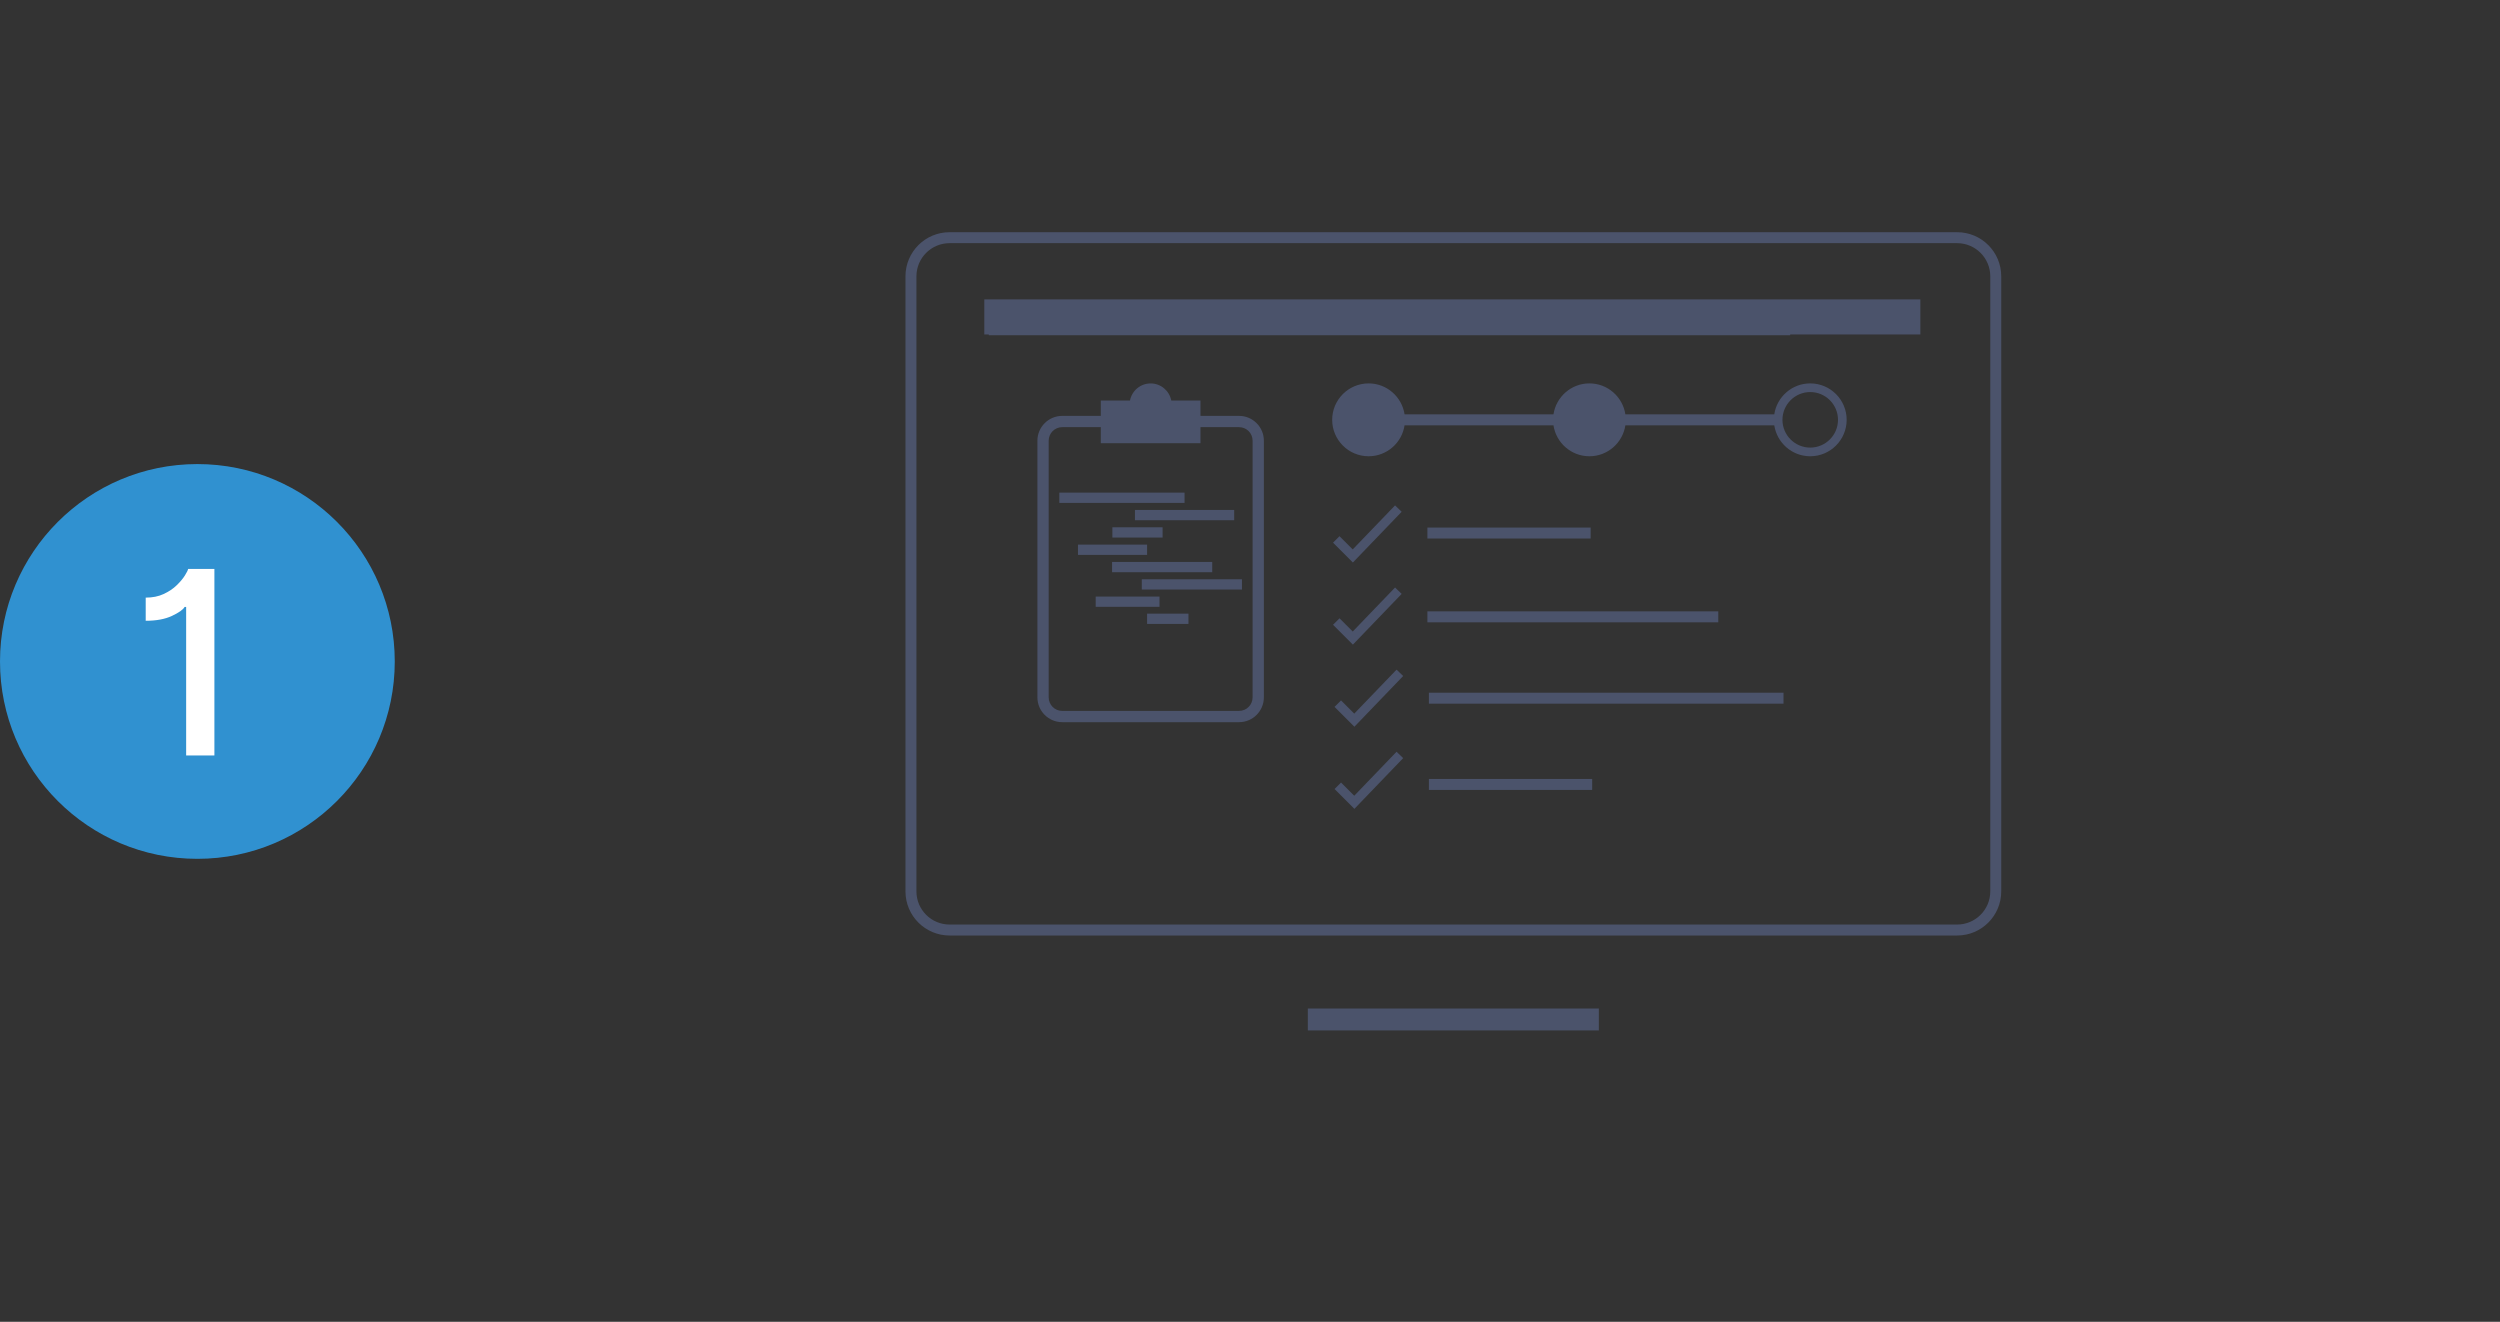 <?xml version="1.0" encoding="UTF-8"?><svg id="Layer_1" xmlns="http://www.w3.org/2000/svg" viewBox="0 0 730.06 386"><rect x="0" y="0" width="730.06" height="386" fill="#333333" stroke="none"/><defs><style>.cls-1{stroke-width:3px;}.cls-1,.cls-2{fill:none;stroke:#4b536b;stroke-miterlimit:10;}.cls-3{fill:#fff;}.cls-4{fill:#3091d0;}.cls-5{fill:#4b536b;}.cls-2{stroke-width:6.4px;}</style></defs><circle class="cls-4" cx="57.64" cy="193.16" r="57.64"/><path class="cls-3" d="M62.61,166.15v54.47h-8.25v-43.38h-.45c-.44,.8-1.68,1.67-3.7,2.62s-4.58,1.42-7.66,1.42v-6.76c1.99,0,3.74-.35,5.25-1.06,1.52-.71,2.79-1.56,3.82-2.57,1.03-1,1.82-1.95,2.38-2.85,.56-.89,.87-1.53,.94-1.9h7.66Z"/><g><g><rect class="cls-5" x="288.76" y="87.66" width="234.01" height="10.24"/><rect class="cls-5" x="287.44" y="87.43" width="273.35" height="10.24"/></g><path class="cls-5" d="M571.53,71.01c5.34,0,9.68,4.34,9.68,9.68v179.62c0,5.34-4.34,9.68-9.68,9.68H277.3c-5.34,0-9.68-4.34-9.68-9.68V80.69c0-5.34,4.34-9.68,9.68-9.68h294.23m0-3.2H277.3c-7.12,0-12.88,5.77-12.88,12.88v179.62c0,7.12,5.77,12.88,12.88,12.88h294.23c7.12,0,12.88-5.77,12.88-12.88V80.69c0-7.12-5.77-12.88-12.88-12.88h0Z"/><path class="cls-5" d="M395.52,212.23l-5.8-5.8,1.89-1.89,3.86,3.86,12.36-12.85,1.93,1.86-14.25,14.82Z"/><g><rect class="cls-5" x="416.83" y="178.53" width="84.95" height="3.2"/><polyline class="cls-5" points="464.51 157.26 464.51 154.06 416.83 154.06 416.83 157.26"/></g><rect class="cls-5" x="417.27" y="227.48" width="47.68" height="3.2"/><rect class="cls-5" x="417.27" y="202.29" width="103.56" height="3.2"/><path class="cls-5" d="M395.08,164.27l-5.8-5.8,1.89-1.89,3.86,3.86,12.36-12.85,1.93,1.86-14.25,14.82Z"/><path class="cls-5" d="M395.08,188.25l-5.8-5.8,1.89-1.89,3.86,3.86,12.36-12.85,1.93,1.86-14.25,14.82Z"/><path class="cls-5" d="M395.52,236.21l-5.8-5.8,1.89-1.89,3.86,3.86,12.36-12.85,1.93,1.86-14.25,14.82Z"/><path class="cls-5" d="M528.63,111.96c-5.32,0-9.73,3.93-10.5,9.04h-43.48c-.78-5.11-5.18-9.04-10.5-9.04s-9.72,3.93-10.5,9.04h-43.48c-.78-5.11-5.18-9.04-10.5-9.04-5.87,0-10.64,4.77-10.64,10.64s4.77,10.64,10.64,10.64c5.32,0,9.73-3.93,10.5-9.04h43.48c.77,5.11,5.18,9.04,10.5,9.04s9.73-3.93,10.5-9.04h43.48c.78,5.11,5.18,9.04,10.5,9.04,5.87,0,10.64-4.77,10.64-10.64s-4.77-10.64-10.64-10.64Zm0,18.75c-4.47,0-8.11-3.64-8.11-8.11s3.64-8.11,8.11-8.11,8.11,3.64,8.11,8.11-3.64,8.11-8.11,8.11Z"/><line class="cls-2" x1="381.92" y1="297.71" x2="466.9" y2="297.71"/><g><path class="cls-5" d="M365.79,195.77v7.88c0,2.18-1.77,3.95-3.95,3.95h-51.65c-2.18,0-3.95-1.77-3.95-3.95v-74.96c0-2.18,1.77-3.95,3.95-3.95h11.27v4.68h29.11v-4.68h11.27c2.18,0,3.95,1.77,3.95,3.95v67.08h3.29v-67.08c0-4-3.25-7.24-7.24-7.24h-11.27v-4.48h-8.53c-.54-2.84-3.03-5-6.03-5s-5.49,2.16-6.03,5h-8.52v4.48h-11.27c-3.99,0-7.24,3.25-7.24,7.24v74.96c0,3.99,3.25,7.24,7.24,7.24h51.65c4,0,7.24-3.25,7.24-7.24v-7.88h-3.29Z"/><g><line class="cls-1" x1="309.35" y1="145.36" x2="345.92" y2="145.36"/><line class="cls-1" x1="331.43" y1="150.42" x2="360.41" y2="150.42"/><line class="cls-1" x1="324.84" y1="155.48" x2="339.5" y2="155.48"/><line class="cls-1" x1="314.8" y1="160.54" x2="334.98" y2="160.54"/><line class="cls-1" x1="324.75" y1="165.6" x2="354" y2="165.6"/><line class="cls-1" x1="333.43" y1="170.66" x2="362.68" y2="170.66"/><line class="cls-1" x1="319.97" y1="175.71" x2="338.6" y2="175.71"/><line class="cls-1" x1="334.98" y1="180.7" x2="347.06" y2="180.7"/></g></g></g></svg>